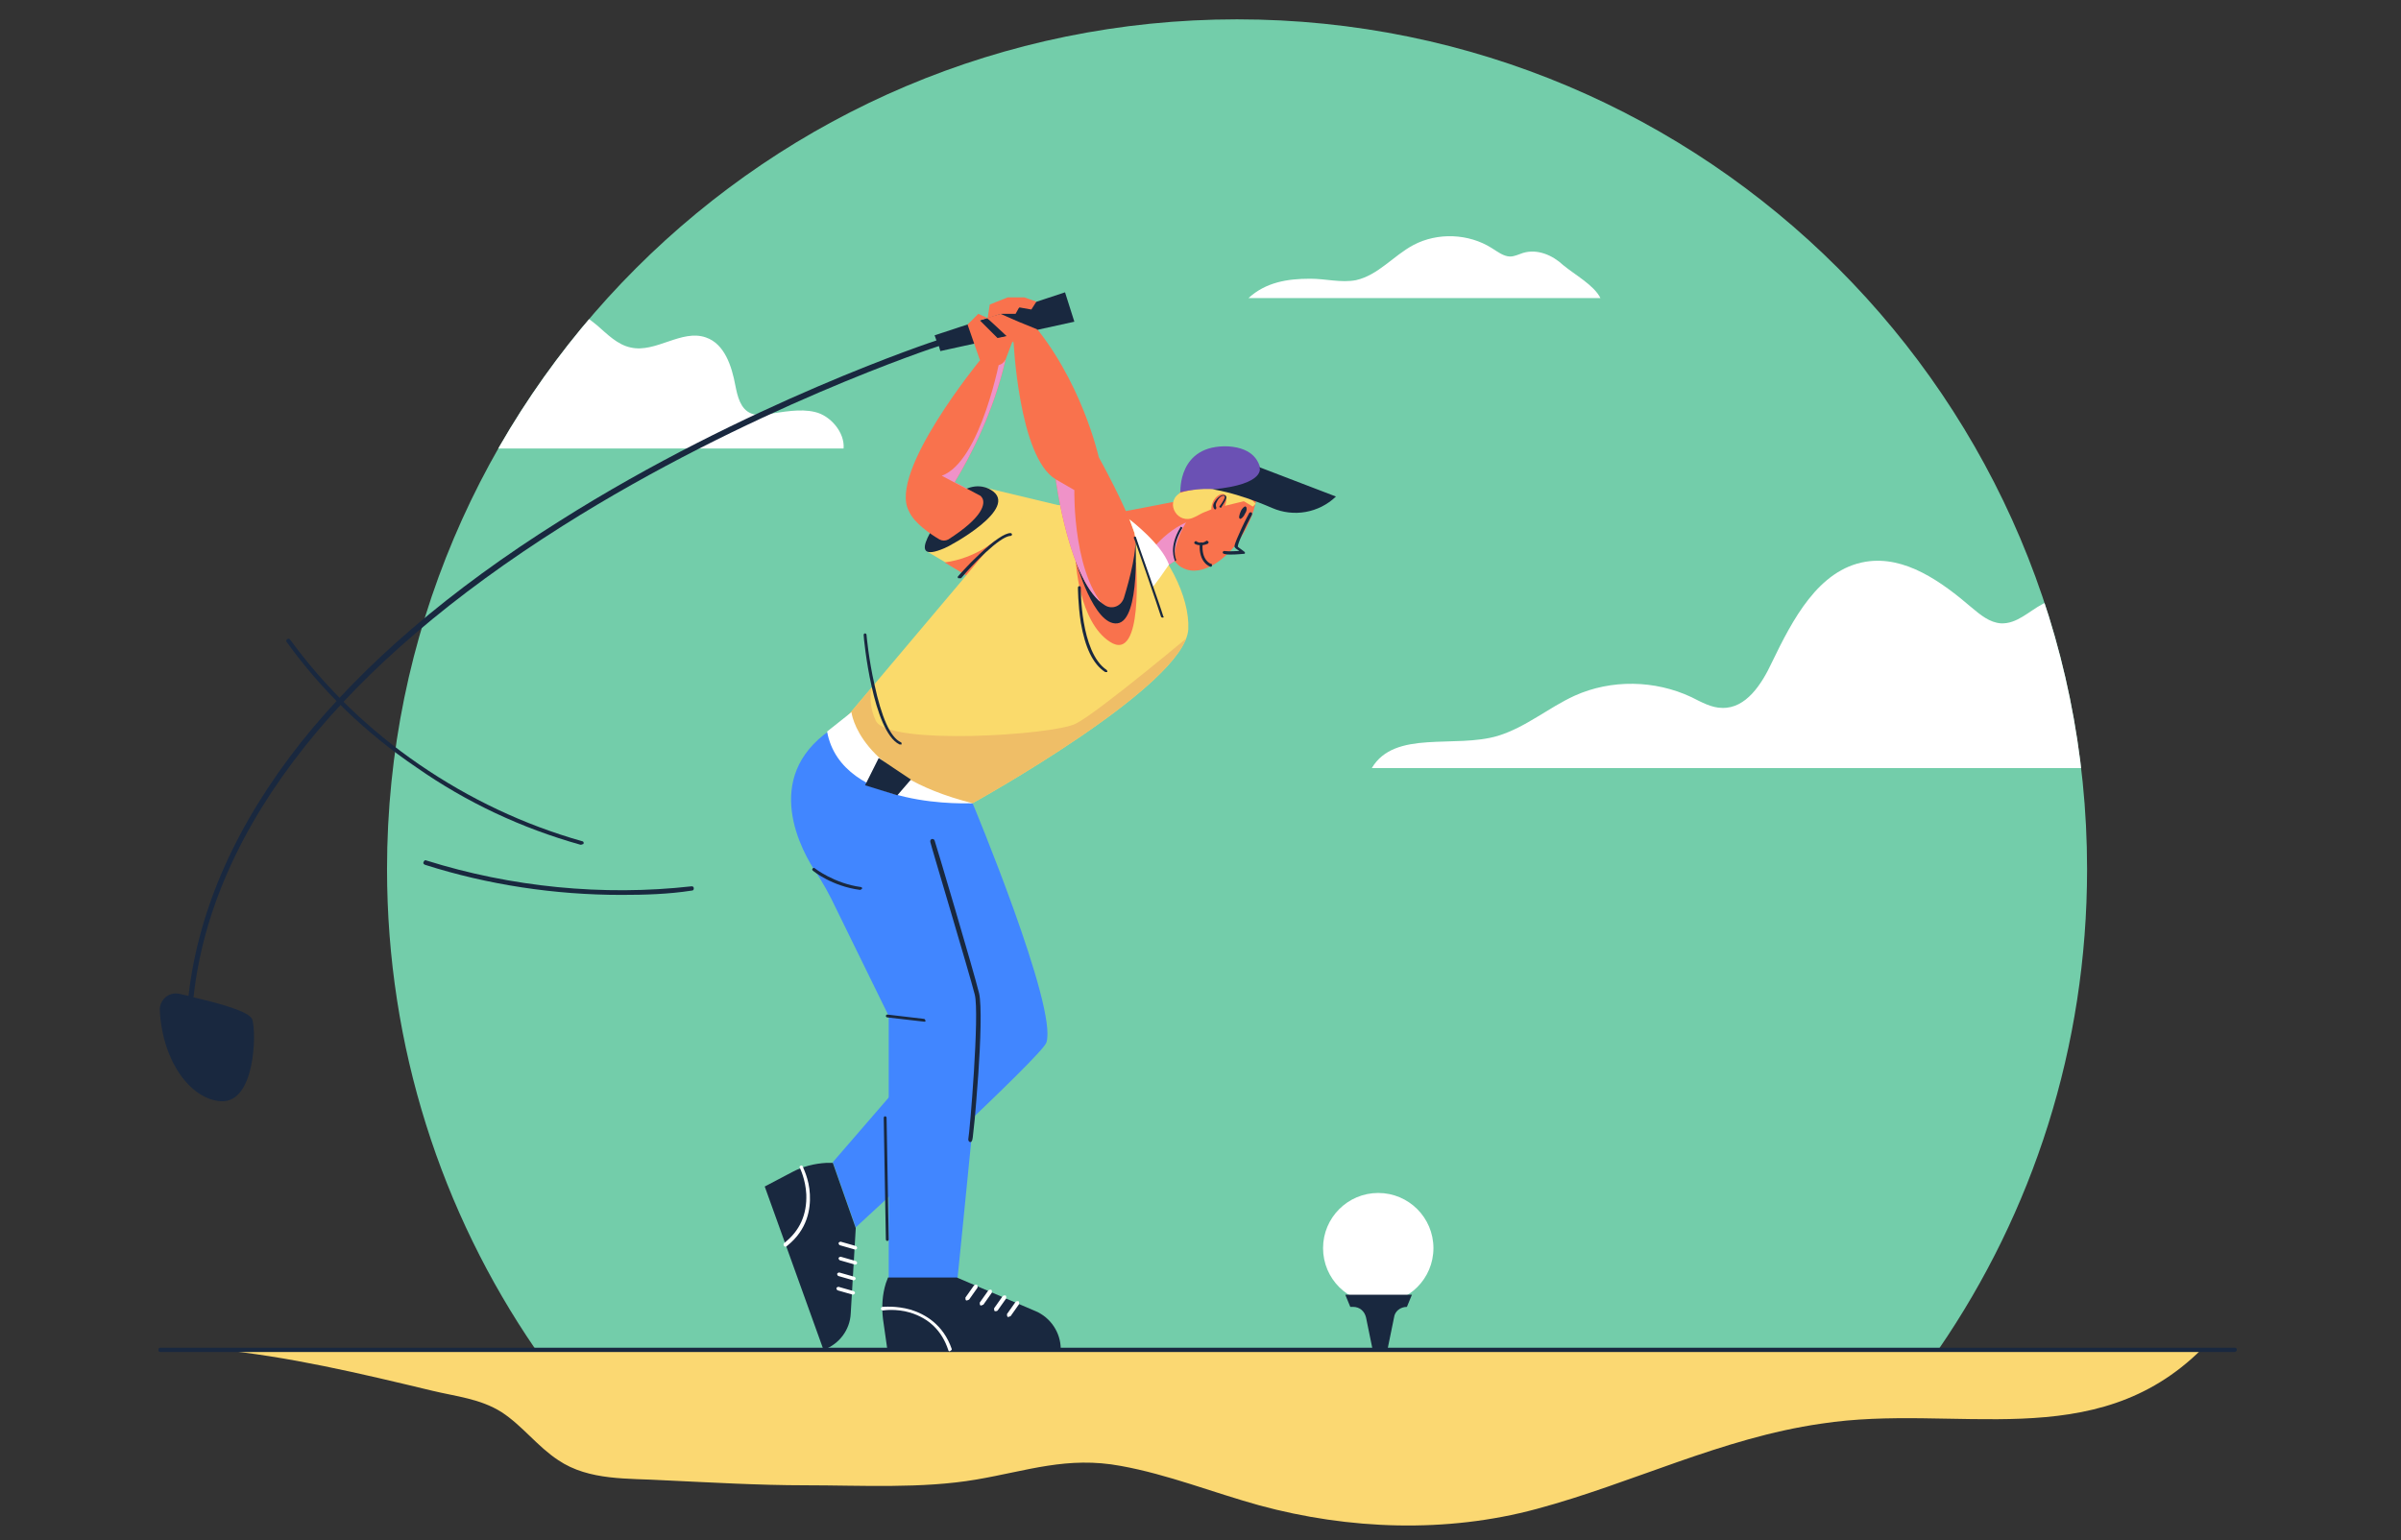 <?xml version="1.0" encoding="utf-8"?>
<!-- Generator: Adobe Illustrator 25.0.1, SVG Export Plug-In . SVG Version: 6.00 Build 0)  -->
<svg version="1.1" id="圖層_1" xmlns="http://www.w3.org/2000/svg" xmlns:xlink="http://www.w3.org/1999/xlink" x="0px" y="0px"
	 viewBox="0 0 335 215" style="enable-background:new 0 0 335 215;" xml:space="preserve">
<rect x="0" y="0" width="335" height="215" fill="#333333" stroke="none"/>
<style type="text/css">
	.st0{clip-path:url(#XMLID_8_);fill:#FFFFFF;}
	.st1{fill:#FBD872;}
	.st2{fill:#19283F;}
	.st3{clip-path:url(#XMLID_9_);fill:#EF92C8;}
	.st4{fill:#FADA6B;}
	.st5{fill:#6B51B4;}
	.st6{fill:#4186FF;}
	.st7{clip-path:url(#XMLID_11_);fill:#EFBE67;}
	.st8{clip-path:url(#XMLID_12_);fill:#EF92C8;}
	.st9{fill:#F9724D;}
	.st10{clip-path:url(#XMLID_13_);fill:#EF92C8;}
	.st11{fill:#FFFFFF;}
	.st12{fill:none;stroke:#FFFFFF;stroke-width:0.564;stroke-miterlimit:10;}
</style>
<g>
	<g>
		<defs>
			<path id="XMLID_6_" d="M270.5,188.3c13.1-19.1,20.7-42.1,20.7-67c0-65.5-53.1-118.6-118.6-118.6S54,55.8,54,121.3
				c0,24.8,7.6,47.9,20.7,67H270.5z"/>
		</defs>
		<use xlink:href="#XMLID_6_"  style="overflow:visible;fill:#73CDAA;"/>
		<clipPath id="XMLID_8_">
			<use xlink:href="#XMLID_6_"  style="overflow:visible;"/>
		</clipPath>
		<path class="st0" d="M298.5,107.2H191.4c3.2-5.4,11.6-2.7,17.6-4.5c3.9-1.2,7-3.9,10.7-5.6c5.1-2.3,11.2-2.2,16.3,0.2
			c1.4,0.7,2.8,1.5,4.3,1.5c3.3,0.1,5.5-3.3,6.9-6.3c2.9-6,6.5-13,13.1-14.1c5.5-0.9,10.6,2.8,14.8,6.4c1.2,1,2.5,2.1,4.1,2.2
			c2.2,0.1,3.9-1.7,5.8-2.7c5.3-2.8,12.1,1.2,14.6,6.6C302.2,96.4,299.1,101.2,298.5,107.2z"/>
		<path class="st0" d="M61.2,62.6h56.5c0.2-2.2-1.8-4.6-4-5.1c-2.1-0.5-4.4,0-6.6,0.3c-0.8,0.1-1.6,0.2-2.3-0.1
			c-1.5-0.6-1.9-2.4-2.2-3.9c-0.5-2.7-1.5-5.8-4.1-6.7c-3.4-1.2-7,2.2-10.5,1.4c-1.9-0.4-3.3-1.9-4.7-3.1C79.2,42,73.9,40,68.5,40
			c-2.6,0-5.4,0.5-7.4,2.3c-1.3,1.1-2.2,2.7-2.8,4.3C56.6,51.1,59.8,58,61.2,62.6z"/>
		<path class="st0" d="M223.3,41.6h-49.1c2.4-2.2,5.4-2.7,8.6-2.7c2.2,0,4.3,0.6,6.4,0.2c3.1-0.7,5.2-3.4,8-4.9
			c3.4-1.8,7.7-1.6,10.9,0.4c0.8,0.5,1.7,1.2,2.6,1.2c0.6,0,1.2-0.3,1.8-0.5c2-0.6,4.1,0.3,5.6,1.7
			C219.8,38.4,222.4,39.8,223.3,41.6z"/>
	</g>
	<g>
		<path class="st1" d="M307.2,188.3c-12.3,0-24.6,0-37,0c-28.1,0-56.2,0-84.2,0c-30.6,0-61.2,0-91.7,0c-19.8,0-39.6,0-59.4,0
			c-1.7,0-3.3,0-5,0c10.4,1,20.4,3.4,30.4,5.8c3.3,0.8,6.7,1.1,9.7,3c2.9,1.9,5,4.8,7.9,6.7c4.3,2.9,9.8,2.5,14.7,2.8
			c6.6,0.3,13.2,0.7,19.8,0.7c7.7,0,16.2,0.5,23.8-0.8c7.1-1.2,12.7-3.3,20.2-1.9c6.6,1.2,12.8,3.7,19.3,5.5
			c12.5,3.4,26.1,3.9,38.7,0.5c13.4-3.6,25.8-9.9,39.7-11.9C272.9,195.8,292.2,203.2,307.2,188.3z"/>
		<path class="st2" d="M311.7,188.7H22.4c-0.2,0-0.3-0.1-0.3-0.3s0.1-0.3,0.3-0.3h289.4c0.2,0,0.3,0.1,0.3,0.3
			S311.9,188.7,311.7,188.7z"/>
	</g>
	<g>
		<g>
			<g>
				<g>
					<g>
						<defs>
							<path id="XMLID_5_" d="M173.4,63.2c-2.6-1.3-6.5,1.2-8.8,5.6c-0.2,0.4-0.4,0.8-0.6,1.2l-10.4,2l7.1,8.4l3.2-2.1
								c0.3,0.4,0.7,0.8,1.2,1c2.6,1.3,6.5-1.2,8.8-5.6C176.2,69.2,176,64.5,173.4,63.2z"/>
						</defs>
						<use xlink:href="#XMLID_5_"  style="overflow:visible;fill:#F9724D;"/>
						<clipPath id="XMLID_9_">
							<use xlink:href="#XMLID_5_"  style="overflow:visible;"/>
						</clipPath>
						<path class="st3" d="M159.7,78.2c0,0,1.9-3.5,5.8-5.3c0,0-2.5,3.9-1.3,6.5l-2.5,1.2L159.7,78.2z"/>
					</g>
					<path class="st4" d="M169,71.1c0-0.3,0.1-0.8,0.3-1.2c0.4-0.7,1.1-1.1,1.5-0.9c0.4,0.2,0.4,0.9,0.1,1.6l4.5-1.1
						c0,0-1.3-0.8-3.6-1.1c-3.4-0.9-7.2,0.4-7.2,0.4c0,0-0.1,0.1-0.1,0.1c-2,1.4-0.1,4.4,2.1,3.3c0.5-0.2,0.9-0.5,1.4-0.7v0
						L169,71.1z"/>
					<path class="st2" d="M164,78.3c0,0-0.1,0-0.1-0.1c0-0.1-0.9-1.8,0.8-4.6c0-0.1,0.1-0.1,0.2,0c0.1,0,0.1,0.1,0,0.2
						c-1.6,2.7-0.8,4.3-0.8,4.3C164.1,78.2,164.1,78.3,164,78.3C164,78.3,164,78.3,164,78.3z"/>
					<path class="st2" d="M171.7,77.4c-0.3,0-0.6,0-0.9-0.1c-0.1,0-0.2-0.1-0.2-0.2c0-0.1,0.1-0.2,0.2-0.2c0.8,0.1,1.6,0,2.1,0
						c-0.2-0.2-0.5-0.3-0.6-0.5c-0.1-0.1-0.2-0.2,0.9-2.6c0.5-1.1,1.1-2.2,1.1-2.2c0-0.1,0.2-0.1,0.3-0.1c0.1,0,0.1,0.2,0.1,0.3
						c-1,1.9-2,4-2,4.5c0.2,0.2,0.7,0.5,0.9,0.7c0.1,0,0.1,0.1,0.1,0.2c0,0.1-0.1,0.1-0.2,0.1C173.4,77.3,172.6,77.4,171.7,77.4z
						 M172.6,76.3L172.6,76.3L172.6,76.3z"/>
					<path class="st2" d="M168.9,79.1C168.9,79.1,168.9,79.1,168.9,79.1c-0.1,0-1.7-0.6-1.5-3.2c0-0.1,0.1-0.2,0.2-0.2
						c0.1,0,0.2,0.1,0.2,0.2c-0.2,2.3,1.1,2.8,1.2,2.8c0.1,0,0.1,0.1,0.1,0.2C169.1,79.1,169,79.1,168.9,79.1z"/>
					<path class="st2" d="M167.5,76.1c-0.5,0-0.8-0.2-0.8-0.2c-0.1-0.1-0.1-0.2,0-0.3c0.1-0.1,0.2-0.1,0.3,0c0,0,0.6,0.4,1.3-0.1
						c0.1-0.1,0.2,0,0.3,0.1c0.1,0.1,0,0.2-0.1,0.3C168,76.1,167.7,76.1,167.5,76.1z"/>
					<path class="st2" d="M173.7,71.7c-0.2,0.5-0.6,0.8-0.7,0.7c-0.2-0.1-0.1-0.5,0.1-1c0.2-0.5,0.6-0.8,0.7-0.7
						C174,70.8,174,71.3,173.7,71.7z"/>
					<path class="st2" d="M169.5,71.1C169.5,71.1,169.4,71.1,169.5,71.1c-0.3-0.3-0.3-0.7,0-1.1c0.3-0.5,0.9-1,1.3-0.9
						c0.2,0,0.2,0.1,0.3,0.2c0.1,0.4-0.6,1.3-0.7,1.5c0,0.1-0.1,0.1-0.2,0c-0.1,0-0.1-0.1,0-0.2c0.3-0.4,0.7-1,0.7-1.3
						c0,0,0,0-0.1-0.1c-0.3-0.1-0.8,0.3-1,0.8c-0.2,0.3-0.2,0.6-0.1,0.8C169.7,71,169.7,71.1,169.5,71.1
						C169.6,71.1,169.5,71.1,169.5,71.1z"/>
					<polygon class="st4" points="174.8,70.7 172.6,69.4 174.1,69.2 175.2,70.3 					"/>
					<g>
						<path class="st5" d="M175.3,69.9c0,0-4.5-2.7-10.6-1.2c0,0-0.4-6.7,6.7-6.4C178.4,62.8,175.3,69.9,175.3,69.9z"/>
						<path class="st2" d="M169.2,68.3c-0.1,0,3,0.3,8.3,2.6c3,1.3,6.5,0.7,8.9-1.6l0,0l-10.7-4.1C175.8,65.2,176.7,67.6,169.2,68.3
							z"/>
					</g>
				</g>
				<g>
					<defs>
						<path id="XMLID_4_" d="M129.9,111.2c0,0,7.4,24.6,7.3,28.8c-0.1,4.2-3.6,38.4-3.6,38.4h-9.6v-36.6l-7.3-14.9
							c-0.9-1.9-1.9-3.8-3.1-5.5c-2.6-4.1-7.4-14.5,4.2-20.7L129.9,111.2z"/>
					</defs>
					<use xlink:href="#XMLID_4_"  style="overflow:visible;fill:#4186FF;"/>
					<clipPath id="XMLID_10_">
						<use xlink:href="#XMLID_4_"  style="overflow:visible;"/>
					</clipPath>
				</g>
				<path class="st6" d="M135.7,112.1c0,0,11.9,28.5,10.3,33.4c-0.5,1.8-26.6,25.8-26.6,25.8l-3.2-9.1l17.2-19.9l-10.9-37.7
					L135.7,112.1z"/>
				<path class="st4" d="M137.2,68l12.1,2.9c0,0-14.1,9.6-14.4,9.4c-0.6-0.4-5.5-3.3-5.5-3.3L137.2,68z"/>
				<path class="st2" d="M138.3,68.4c-1.6-1-3.7-0.5-4.9,0.9c-2.7,3.3-7.4,9.7-1.6,7.2C132.4,76.3,142.4,70.9,138.3,68.4z"/>
				<g>
					<defs>
						<path id="XMLID_3_" d="M135.7,112.1c0,0,29.7-16.4,30.1-24.3c0.2-4.4-2.8-10.8-8.2-15.3c-4.5-3.6-14.1-2.5-17.8,1.9
							l-22.1,26.2C117.7,100.6,115.9,109.9,135.7,112.1z"/>
					</defs>
					<use xlink:href="#XMLID_3_"  style="overflow:visible;fill:#FADA6B;"/>
					<clipPath id="XMLID_11_">
						<use xlink:href="#XMLID_3_"  style="overflow:visible;"/>
					</clipPath>
					<path class="st7" d="M122.3,93.4c0,0-1.8,3.7-0.1,7.2c1.7,3.5,24.8,2,27.9,0.4c3.2-1.6,17.1-13.3,17.1-13.3s-6.3,11.6-9.3,15.3
						c-3,3.8-23.8,14.7-24.2,14.3c-0.4-0.3-15.7-4-17.5-9.3c-1.8-5.2,2.4-12.6,2.4-12.6L122.3,93.4z"/>
				</g>
				<path class="st5" d="M126.7,61.8"/>
				<g>
					<defs>
						<path id="XMLID_2_" d="M133.2,67.3c2.3-3.8,5.4-9.8,7.1-17.1h-3.5c0,0-12.9,15.7-10,21.1l0,0c0.7,1.7,3.1,3.3,4.3,4
							c0.4,0.2,0.8,0.2,1.2,0c5-3.2,5.1-5,4.8-5.7c-0.1-0.2-0.2-0.3-0.3-0.4L133.2,67.3z"/>
					</defs>
					<use xlink:href="#XMLID_2_"  style="overflow:visible;fill:#F9724D;"/>
					<clipPath id="XMLID_12_">
						<use xlink:href="#XMLID_2_"  style="overflow:visible;"/>
					</clipPath>
					<path class="st8" d="M139.6,49.7c0,0-2.7,14.7-8.2,16.7l3.4,1.8l6-18L139.6,49.7z"/>
				</g>
				<path class="st9" d="M134.8,80.3l4.1-4.9c0,0-2.7,2.5-7.1,3.1L134.8,80.3z"/>
				<path class="st9" d="M150.1,78.3c0,0,0.4,8.5,4.8,11.3c4.7,3,3.6-11.1,3.6-11.1L150.1,78.3z"/>
				<g>
					<path class="st2" d="M150.1,78.3c0,0,2.5,9.1,5.8,8.7c3.3-0.4,2.5-12.1,2.5-12.1L150.1,78.3z"/>
					<g>
						<defs>
							<path id="XMLID_1_" d="M154.2,84.5c1,0.6,2.2,0.1,2.6-1c0.8-2.6,2-7.1,1.5-9c-1-3.5-5-10.7-5-10.7s-2.4-10.9-9.7-19.2
								l-2.2,2.8c0,0,0.7,16.4,5.9,19.5C147.3,66.9,149.2,81.5,154.2,84.5z"/>
						</defs>
						<use xlink:href="#XMLID_1_"  style="overflow:visible;fill:#F9724D;"/>
						<clipPath id="XMLID_13_">
							<use xlink:href="#XMLID_1_"  style="overflow:visible;"/>
						</clipPath>
						<path class="st10" d="M147.3,66.9l2.6,1.5c0,0-0.3,12.9,5.2,17.2C155.1,85.5,144.6,77.2,147.3,66.9"/>
					</g>
				</g>
				<path class="st2" d="M133.8,80.7c0,0-0.1,0-0.1,0c-0.1-0.1-0.1-0.2,0-0.3c0,0,1.3-1.5,2.9-3c2.1-2,3.6-3,4.4-3
					c0.1,0,0.2,0.1,0.2,0.2c0,0.1-0.1,0.2-0.2,0.2c0,0,0,0,0,0c-1.5,0-5.5,4.2-6.9,5.9C133.9,80.7,133.9,80.7,133.8,80.7z"/>
				<path class="st11" d="M158.5,75.1c0.5,1.8,2.1,6.8,2.2,6.9c0.1,0.2,2.4-3.2,2.4-3.2c-1.1-3-5.5-6.3-5.5-6.3l0.7,1.9
					C158.3,74.5,158.3,74.7,158.5,75.1z"/>
				<path class="st2" d="M135.4,159.4c-0.1,0-0.1,0-0.2-0.1c-0.1-0.1-0.1-0.2-0.1-0.3c0.2-0.9,1.6-17.6,0.9-20.2
					c-0.7-2.8-6.2-21.1-6.2-21.3c0-0.2,0-0.3,0.2-0.4c0.2,0,0.3,0,0.4,0.2c0.1,0.2,5.5,18.4,6.2,21.3c0.4,1.6,0.2,7-0.1,11.3
					c-0.2,2.8-0.4,5.2-0.5,6.3c-0.3,2.9-0.3,2.9-0.4,3C135.6,159.3,135.5,159.4,135.4,159.4z M135.1,158.9
					C135.1,158.9,135.1,158.9,135.1,158.9C135.1,158.9,135.1,158.9,135.1,158.9z M135.1,158.9C135.1,158.9,135.1,158.9,135.1,158.9
					C135.1,158.9,135.1,158.9,135.1,158.9z M135.1,158.9C135.1,158.9,135.1,158.9,135.1,158.9C135.1,158.9,135.1,158.9,135.1,158.9z
					"/>
				<path class="st2" d="M123.8,173.2c-0.1,0-0.2-0.1-0.2-0.2l-0.3-17c0-0.1,0.1-0.2,0.2-0.2c0,0,0,0,0,0c0.1,0,0.2,0.1,0.2,0.2
					l0.3,17C124,173.1,123.9,173.2,123.8,173.2C123.8,173.2,123.8,173.2,123.8,173.2z"/>
				<path class="st11" d="M118.8,99.4c0,0,0.9,8.7,16.9,12.7l0,0c0,0-18.3,1-20.3-10L118.8,99.4z"/>
				<polygon class="st2" points="120.7,109.6 122.6,105.8 127.1,108.8 125.2,111 				"/>
				<path class="st2" d="M125.5,103.9C125.5,103.9,125.4,103.9,125.5,103.9c-3.7-1.8-5-14.7-5-15.3c0-0.1,0.1-0.2,0.2-0.2
					c0.1,0,0.2,0.1,0.2,0.2c0,0,0.3,3.4,1.1,6.9c1,4.6,2.2,7.4,3.7,8.1c0.1,0,0.1,0.2,0.1,0.3C125.6,103.9,125.6,103.9,125.5,103.9z
					"/>
				<path class="st2" d="M154.3,93.8c0,0-0.1,0-0.1,0c-1.7-1.1-2.8-3.4-3.4-6.9c-0.4-2.6-0.4-4.9-0.4-4.9c0-0.1,0.1-0.2,0.2-0.2
					c0.1,0,0.2,0.1,0.2,0.2c0,0.1-0.1,9,3.6,11.5c0.1,0.1,0.1,0.2,0.1,0.3C154.4,93.8,154.4,93.8,154.3,93.8z"/>
				<path class="st2" d="M162.2,86.2c-0.1,0-0.2-0.1-0.2-0.1c-0.4-1.3-3.7-10.9-3.8-11c0-0.1,0-0.2,0.1-0.2c0.1,0,0.2,0,0.2,0.1
					c0.1,0.4,3.4,9.6,3.8,11C162.4,86.1,162.4,86.2,162.2,86.2C162.3,86.2,162.2,86.2,162.2,86.2z"/>
				<path class="st2" d="M120,124.2C120,124.2,120,124.2,120,124.2c-3.9-0.5-6.5-2.6-6.6-2.7c-0.1-0.1-0.1-0.2,0-0.3
					c0.1-0.1,0.2-0.1,0.3,0c0,0,2.7,2.1,6.4,2.6c0.1,0,0.2,0.1,0.2,0.2C120.2,124.1,120.1,124.2,120,124.2z"/>
			</g>
			<g>
				<path class="st2" d="M123.9,178.3h9.6l11,4.7c2.1,0.9,3.5,3,3.5,5.3l0,0h-24.2l-0.6-4.2c-0.2-1.7-0.1-3.4,0.4-5L123.9,178.3z"/>
				<path class="st11" d="M132.5,188.6c-0.1,0-0.2-0.1-0.2-0.2c-0.9-2.7-2.7-4.4-5.3-5.2c-2-0.6-3.8-0.3-3.8-0.3
					c-0.1,0-0.3-0.1-0.3-0.2c0-0.1,0.1-0.3,0.2-0.3c0.1,0,1.9-0.2,4,0.4c1.9,0.6,4.5,2,5.7,5.5C132.8,188.4,132.7,188.5,132.5,188.6
					C132.5,188.6,132.5,188.6,132.5,188.6z"/>
				<path class="st11" d="M134.9,181.5c0,0-0.1,0-0.1,0c-0.1-0.1-0.1-0.2-0.1-0.4l1.2-1.7c0.1-0.1,0.2-0.1,0.4-0.1
					c0.1,0.1,0.1,0.2,0.1,0.4l-1.2,1.7C135.1,181.4,135,181.5,134.9,181.5z"/>
				<path class="st11" d="M136.9,182.2c0,0-0.1,0-0.1,0c-0.1-0.1-0.1-0.2-0.1-0.4l1.2-1.7c0.1-0.1,0.2-0.1,0.4-0.1
					c0.1,0.1,0.1,0.2,0.1,0.4l-1.2,1.7C137.1,182.1,137,182.2,136.9,182.2z"/>
				<path class="st11" d="M138.9,183c0,0-0.1,0-0.1,0c-0.1-0.1-0.1-0.2-0.1-0.4l1.2-1.7c0.1-0.1,0.2-0.1,0.4-0.1
					c0.1,0.1,0.1,0.2,0.1,0.4l-1.2,1.7C139.1,183,139,183,138.9,183z"/>
				<path class="st11" d="M140.7,183.8c0,0-0.1,0-0.1,0c-0.1-0.1-0.1-0.2-0.1-0.4l1.2-1.7c0.1-0.1,0.2-0.1,0.4-0.1
					c0.1,0.1,0.1,0.2,0.1,0.4l-1.2,1.7C140.9,183.7,140.8,183.8,140.7,183.8z"/>
			</g>
			<g>
				<path class="st2" d="M116.2,162.3l3.2,9.1l-0.7,11.9c-0.1,2.3-1.6,4.3-3.8,5.1l0,0l-8.2-22.8l3.8-2c1.5-0.8,3.1-1.2,4.8-1.3
					L116.2,162.3z"/>
				<path class="st11" d="M109.6,174c-0.1,0-0.1,0-0.2-0.1c-0.1-0.1-0.1-0.3,0-0.4c2.2-1.7,3.2-4,3.1-6.8c-0.1-2.1-0.9-3.7-0.9-3.7
					c-0.1-0.1,0-0.3,0.1-0.3c0.1-0.1,0.3,0,0.3,0.1c0,0.1,0.9,1.7,1,3.9c0.1,2-0.3,4.9-3.2,7.2C109.8,173.9,109.7,174,109.6,174z"/>
				<path class="st11" d="M119.3,174.4C119.2,174.4,119.2,174.4,119.3,174.4l-2.1-0.6c-0.1,0-0.2-0.2-0.2-0.3c0-0.1,0.2-0.2,0.3-0.2
					l2.1,0.6c0.1,0,0.2,0.2,0.2,0.3C119.5,174.4,119.4,174.4,119.3,174.4z"/>
				<path class="st11" d="M119.3,176.5C119.2,176.5,119.2,176.5,119.3,176.5l-2.1-0.6c-0.1,0-0.2-0.2-0.2-0.3c0-0.1,0.2-0.2,0.3-0.2
					l2.1,0.6c0.1,0,0.2,0.2,0.2,0.3C119.5,176.5,119.4,176.5,119.3,176.5z"/>
				<path class="st11" d="M119.1,178.7C119.1,178.7,119.1,178.7,119.1,178.7l-2.1-0.6c-0.1,0-0.2-0.2-0.2-0.3c0-0.1,0.2-0.2,0.3-0.2
					l2.1,0.6c0.1,0,0.2,0.2,0.2,0.3C119.3,178.6,119.2,178.7,119.1,178.7z"/>
				<path class="st11" d="M119,180.7C119,180.7,119,180.7,119,180.7l-2.1-0.6c-0.1,0-0.2-0.2-0.2-0.3c0-0.1,0.2-0.2,0.3-0.2l2.1,0.6
					c0.1,0,0.2,0.2,0.2,0.3C119.2,180.6,119.1,180.7,119,180.7z"/>
			</g>
		</g>
		<path class="st2" d="M149.9,44.9l-1.3-4.1l-18.2,6l0.4,1.1l-0.1-0.4c-0.3,0.1-26.7,8.8-52.6,25.2c-15.3,9.6-27.4,20-36.1,30.9
			C33,115,27.7,126.8,26.3,139c-0.4-0.1-0.9-0.2-1.3-0.3c-1.5-0.3-2.8,0.9-2.7,2.4c0.4,7.1,4.3,12.3,8.5,12.6
			c4.8,0.3,5-9.5,4.4-11.4c-0.3-1.1-4.7-2.3-8.2-3.1c1.3-12,6.6-23.8,15.6-35.1C51.2,93.3,63.3,83,78.5,73.4
			c25.8-16.3,52.1-25,52.5-25.1l0.2,0.7L149.9,44.9z"/>
		<path class="st9" d="M144.8,46l-2.7-1.1l-2.5-1.1c0,0-2,0.6-1.9,0.6c0.1,0,3.7,3.4,3.7,3.4L144.8,46z"/>
		<polygon class="st9" points="144.6,42.1 143.9,43.2 142.2,42.9 141.7,43.8 139.6,43.8 137.8,44.4 138.1,42.5 140.6,41.5 
			142.9,41.5 		"/>
		<path class="st9" d="M136.7,50.2v-2.5l3.8-0.8l0.9,0.4l-1.1,2.9C140.2,50.2,139.7,52,136.7,50.2z"/>
		<polygon class="st9" points="139.4,47.4 136.7,44.7 137.8,44.4 136.5,43.8 135,45.3 136.7,50.2 		"/>
		<path class="st2" d="M129,142.6C129,142.6,129,142.6,129,142.6l-5.2-0.6c-0.1,0-0.2-0.1-0.2-0.2c0-0.1,0.1-0.2,0.2-0.2l5.1,0.6
			c0.1,0,0.2,0.1,0.2,0.2C129.2,142.5,129.1,142.6,129,142.6z"/>
	</g>
	<g>
		<circle class="st11" cx="192.3" cy="174.2" r="7.7"/>
		<path class="st2" d="M187.7,180.7h9.3l-0.7,1.7l0,0c-0.9,0-1.7,0.6-1.8,1.5l-0.9,4.4h-2.1l-0.9-4.4c-0.2-0.9-0.9-1.5-1.8-1.5h-0.4
			L187.7,180.7z"/>
		<path class="st12" d="M185.2,174.2"/>
	</g>
	<g>
		<path class="st2" d="M81,117.9C81,117.9,81,117.9,81,117.9c-8.2-2.3-15.9-5.9-22.9-10.8C51,102.3,44.9,96.4,40,89.6
			c-0.1-0.1-0.1-0.3,0.1-0.4c0.1-0.1,0.3-0.1,0.4,0.1c4.9,6.7,11,12.6,18,17.4c7,4.8,14.6,8.4,22.7,10.7c0.2,0,0.3,0.2,0.2,0.4
			C81.3,117.8,81.2,117.9,81,117.9z"/>
		<path class="st2" d="M86.7,124.9c-9.3,0-18.6-1.4-27.4-4.2c-0.2-0.1-0.3-0.2-0.2-0.4c0.1-0.2,0.2-0.3,0.4-0.2
			c11.8,3.7,24.6,5,37,3.6c0.2,0,0.3,0.1,0.3,0.3c0,0.2-0.1,0.3-0.3,0.3C93.3,124.8,90,124.9,86.7,124.9z"/>
	</g>
</g>
</svg>
